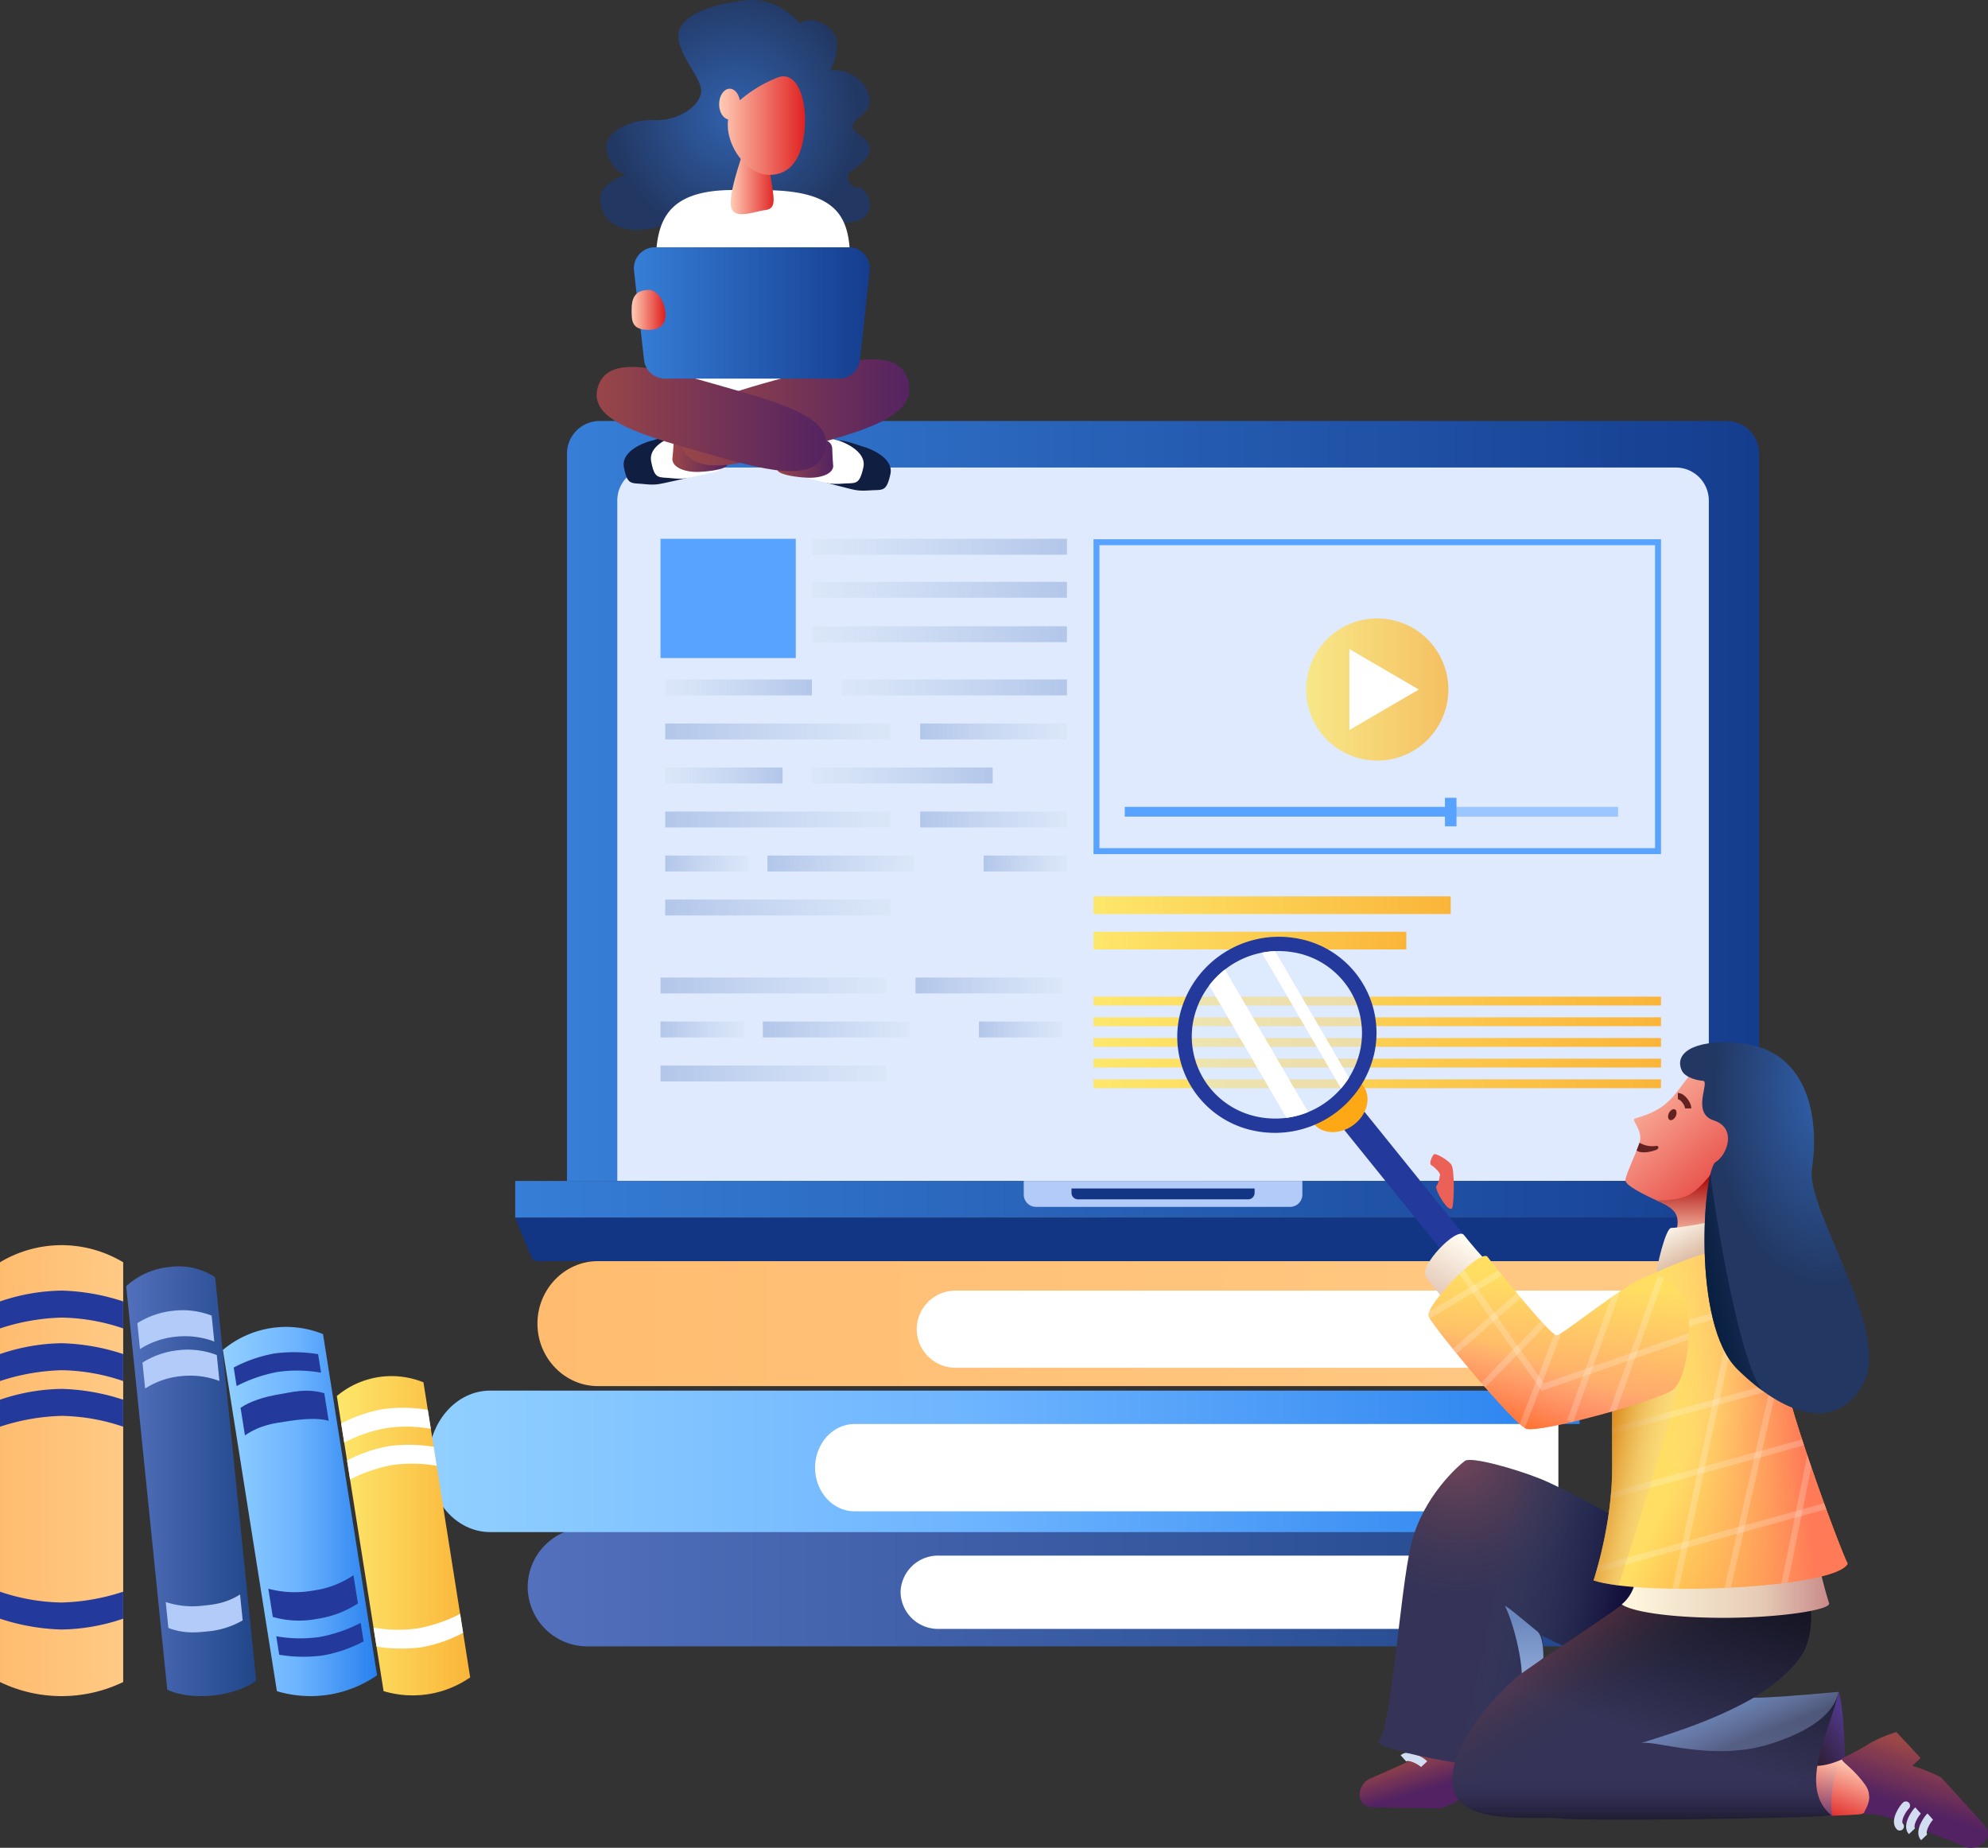 <svg xmlns="http://www.w3.org/2000/svg" xmlns:xlink="http://www.w3.org/1999/xlink" width="710.075" height="660.004" viewBox="0 0 710.075 660.004">
  <rect x="0" y="0" width="710.075" height="660.004" fill="#333333" stroke="none"/>
  <defs>
    <linearGradient id="linear-gradient" x1="0.802" y1="0.198" x2="0.355" y2="1" gradientUnits="objectBoundingBox">
      <stop offset="0" stop-color="#ffccb5"/>
      <stop offset="1" stop-color="#df1e1e"/>
    </linearGradient>
    <linearGradient id="linear-gradient-2" x1="0" y1="0" x2="0.604" xlink:href="#linear-gradient"/>
    <radialGradient id="radial-gradient" cx="0.701" cy="0.134" r="0.529" gradientTransform="matrix(-1, 0, 0, 1, 1.402, 0)" gradientUnits="objectBoundingBox">
      <stop offset="0" stop-color="#3162ae"/>
      <stop offset="1" stop-color="#223762"/>
    </radialGradient>
    <linearGradient id="linear-gradient-3" y1="0.5" x2="1" y2="0.5" gradientUnits="objectBoundingBox">
      <stop offset="0" stop-color="#5270bc"/>
      <stop offset="1" stop-color="#204689"/>
    </linearGradient>
    <linearGradient id="linear-gradient-4" y1="0.5" x2="1" y2="0.5" gradientUnits="objectBoundingBox">
      <stop offset="0" stop-color="#91d0ff"/>
      <stop offset="0.481" stop-color="#6db4ff"/>
      <stop offset="1" stop-color="#2881ee"/>
    </linearGradient>
    <linearGradient id="linear-gradient-5" y1="0.5" x2="1" y2="0.5" gradientUnits="objectBoundingBox">
      <stop offset="0" stop-color="#ffbc6f"/>
      <stop offset="1" stop-color="#ffca85"/>
    </linearGradient>
    <linearGradient id="linear-gradient-6" y1="0.5" x2="1" y2="0.5" gradientUnits="objectBoundingBox">
      <stop offset="0" stop-color="#367ed7"/>
      <stop offset="1" stop-color="#153d8e"/>
    </linearGradient>
    <linearGradient id="linear-gradient-8" y1="0.5" x2="1" y2="0.5" gradientUnits="objectBoundingBox">
      <stop offset="0" stop-color="#fde76b"/>
      <stop offset="1" stop-color="#fab539"/>
    </linearGradient>
    <linearGradient id="linear-gradient-16" y1="0.5" x2="1" y2="0.5" gradientUnits="objectBoundingBox">
      <stop offset="0" stop-color="#d9e5f6" stop-opacity="0.714"/>
      <stop offset="1" stop-color="#b2c6ea"/>
    </linearGradient>
    <radialGradient id="radial-gradient-2" cx="0.5" cy="0.5" r="0.545" gradientTransform="translate(0.074) scale(0.853 1)" xlink:href="#radial-gradient"/>
    <linearGradient id="linear-gradient-37" y1="0.5" x2="1" y2="0.5" gradientUnits="objectBoundingBox">
      <stop offset="0" stop-color="#9b4747"/>
      <stop offset="1" stop-color="#522262"/>
    </linearGradient>
    <linearGradient id="linear-gradient-42" x1="0" y1="0.5" x2="1" y2="0.5" xlink:href="#linear-gradient"/>
    <linearGradient id="linear-gradient-43" x1="0" y1="0.5" x2="1" y2="0.5" xlink:href="#linear-gradient"/>
    <linearGradient id="linear-gradient-50" x1="0.078" y1="0.5" x2="0.282" y2="0.859" xlink:href="#linear-gradient-37"/>
    <radialGradient id="radial-gradient-3" cx="0.253" cy="0" r="0.438" gradientTransform="matrix(-1, 0, 0, 1, 0.505, 0)" gradientUnits="objectBoundingBox">
      <stop offset="0" stop-color="#e36359" stop-opacity="0.361"/>
      <stop offset="1" stop-color="#704840" stop-opacity="0"/>
    </radialGradient>
    <linearGradient id="linear-gradient-51" x1="0.361" y1="0.417" x2="0.759" y2="0.5" gradientUnits="objectBoundingBox">
      <stop offset="0" stop-color="#2d4063" stop-opacity="0"/>
      <stop offset="1" stop-color="#120f3b"/>
    </linearGradient>
    <linearGradient id="linear-gradient-52" x1="0.34" y1="1" x2="0.34" y2="0.179" gradientUnits="objectBoundingBox">
      <stop offset="0" stop-color="#8da6d5"/>
      <stop offset="1" stop-color="#6a87bd"/>
    </linearGradient>
    <linearGradient id="linear-gradient-53" x1="0.325" y1="0.779" x2="0.785" y2="0.11" gradientUnits="objectBoundingBox">
      <stop offset="0" stop-color="#221616"/>
      <stop offset="1" stop-color="#503889"/>
    </linearGradient>
    <clipPath id="clip-path">
      <path id="Mask_Path" data-name="Mask Path" d="M-47.944,4.744Q-40.873,8.419-28.551,1.4q3.007,6.793,3.906,9.518,3.946,11.969-2.49,12.425-8.633.611-20.809.611Q-55.015,1.069-47.944,4.744Z" transform="translate(51.48 -1.396)" fill="url(#linear-gradient)"/>
    </clipPath>
    <linearGradient id="linear-gradient-55" x1="0.394" y1="0.17" x2="0.5" y2="1" gradientUnits="objectBoundingBox">
      <stop offset="0" stop-color="#70b8f9" stop-opacity="0"/>
      <stop offset="1" stop-color="#0042a6"/>
    </linearGradient>
    <linearGradient id="linear-gradient-56" x1="0.878" y1="0.269" x2="0.684" y2="0.739" xlink:href="#linear-gradient-37"/>
    <linearGradient id="linear-gradient-57" x1="0.929" y1="0.203" x2="0.67" y2="0.755" gradientUnits="objectBoundingBox">
      <stop offset="0" stop-opacity="0.639"/>
      <stop offset="1" stop-opacity="0"/>
    </linearGradient>
    <linearGradient id="linear-gradient-58" x1="0.125" y1="0.245" x2="0.407" y2="0.58" gradientUnits="objectBoundingBox">
      <stop offset="0" stop-color="#ff5e5b" stop-opacity="0.502"/>
      <stop offset="1" stop-color="#282828" stop-opacity="0"/>
    </linearGradient>
    <linearGradient id="linear-gradient-59" x1="0.5" y1="0.809" x2="0.5" y2="1" gradientUnits="objectBoundingBox">
      <stop offset="0" stop-color="#3d3068" stop-opacity="0"/>
      <stop offset="1" stop-opacity="0.588"/>
    </linearGradient>
    <linearGradient id="linear-gradient-60" x1="0.69" y1="0.5" x2="0.34" y2="0.179" gradientUnits="objectBoundingBox">
      <stop offset="0" stop-color="#8da6d5" stop-opacity="0.392"/>
      <stop offset="1" stop-color="#6a87bd"/>
    </linearGradient>
    <clipPath id="clip-path-2">
      <path id="Mask_Path-2" data-name="Mask Path" d="M-60.9,8.674c-3.732,4.425-4.429,6.442-8.461,10.035s-9.567,4.867-11.169,5.432,3.2,4.145,1.6,8.784-4.991,11.467-4.991,13.282,6.337,5.017,12.331,7.719,6.842,4.975,6.147,9.557-1.679,10.5-6.147,13.086q-4.468,2.589,25.287-9.2Q-33.668,39.043-39.984,21.2C-46.3,3.363-57.166,4.25-60.9,8.674Z" transform="translate(83.918 -5.979)" fill="url(#linear-gradient-2)"/>
    </clipPath>
    <linearGradient id="linear-gradient-62" x1="0.604" y1="1" x2="0.604" y2="0.232" gradientUnits="objectBoundingBox">
      <stop offset="0" stop-color="#ffccb5"/>
      <stop offset="1" stop-color="#ab0a0a"/>
    </linearGradient>
    <linearGradient id="linear-gradient-64" x1="1" y1="0.5" x2="0" y2="0.5" gradientUnits="objectBoundingBox">
      <stop offset="0" stop-color="#c88888"/>
      <stop offset="0.343" stop-color="#e6ccb7"/>
      <stop offset="1" stop-color="#fff9df"/>
    </linearGradient>
    <linearGradient id="linear-gradient-65" x1="0.116" y1="0.139" x2="0.5" y2="0.697" gradientUnits="objectBoundingBox">
      <stop offset="0" stop-color="#fffbf1"/>
      <stop offset="1" stop-color="#debea7"/>
    </linearGradient>
    <linearGradient id="linear-gradient-66" x1="0.43" y1="0.5" x2="1.056" y2="0.91" gradientUnits="objectBoundingBox">
      <stop offset="0" stop-color="#ffde63"/>
      <stop offset="1" stop-color="#ff671e"/>
    </linearGradient>
    <linearGradient id="linear-gradient-67" x1="0.247" y1="0.5" x2="0.809" y2="0.433" gradientUnits="objectBoundingBox">
      <stop offset="0" stop-color="#ffe289" stop-opacity="0"/>
      <stop offset="1" stop-color="#ff7b57"/>
    </linearGradient>
    <clipPath id="clip-path-3">
      <path id="Mask_Path-3" data-name="Mask Path" d="M90.773,113.059C87.767,107.08,67.061,51.5,66.851,38.768S62.832-.086,51.729,0,17.655,10.605,13.9,13.419,6.662,28.4,6.662,35.128q0,.019,0,.04c0,2.265-.023,11.686-.023,23.64v.107q0,.053,0,.107c0,6.134.006,12.925.023,19.752q0,.115,0,.229C6.664,98.493.345,118.2,0,119c6.182,2.051,18.705,3.013,32.533,3.013C57.942,122.012,87.761,118.764,90.773,113.059Z" transform="translate(0 0)" fill="none"/>
    </clipPath>
    <linearGradient id="linear-gradient-68" x1="-0.145" y1="0.442" x2="0.892" y2="0.863" gradientUnits="objectBoundingBox">
      <stop offset="0" stop-color="#a60707" stop-opacity="0.773"/>
      <stop offset="0.387" stop-color="#cf710b" stop-opacity="0.663"/>
      <stop offset="1" stop-color="#feffff" stop-opacity="0"/>
    </linearGradient>
    <linearGradient id="linear-gradient-69" x1="0.735" y1="0.171" x2="0.198" y2="1" gradientUnits="objectBoundingBox">
      <stop offset="0" stop-color="#fffcf1"/>
      <stop offset="1" stop-color="#debba7"/>
    </linearGradient>
    <linearGradient id="linear-gradient-70" x1="0.846" y1="0.231" x2="0.741" y2="1" gradientUnits="objectBoundingBox">
      <stop offset="0" stop-color="#ffde62"/>
      <stop offset="1" stop-color="#ff9770"/>
    </linearGradient>
    <linearGradient id="linear-gradient-71" x1="0.522" y1="0.655" x2="0.325" y2="1.056" gradientUnits="objectBoundingBox">
      <stop offset="0" stop-color="#ff8484" stop-opacity="0"/>
      <stop offset="1" stop-color="#ff6200"/>
    </linearGradient>
    <clipPath id="clip-path-4">
      <path id="Mask_Path-4" data-name="Mask Path" d="M86.943,48.061c4.5-2.914,6.135-15.032,6.131-22.919a25.335,25.335,0,0,0-.544-6.125c-1.335-4.482-6.518-13.037-13.537-11.9s-31,21.239-33.248,21.239S23.513,3.5,21.1.328C18.778-2.722,0,16.387,0,21.19a1.268,1.268,0,0,0,.091.5C1.7,25.444,30.361,60.04,34.955,61.726a4.441,4.441,0,0,0,1.421.168C45,61.894,81.287,51.719,86.943,48.061Z" transform="translate(0 0)" fill="none"/>
    </clipPath>
    <clipPath id="clip-path-5">
      <path id="Mask_Path-5" data-name="Mask Path" d="M-118.488,31.016c-8.312-2.686-1.02-14.167-3.966-14.167-1.222,0-6.149-.943-7.425-3.609-2.829-5.908,3.653-11.176,19.776-9.947,27.55,2.1,29.006,30.673,26.678,44.971s28.187,57.715,18.569,76.307-28.868,11.472-45.247-4.758-12.065-71.248-7.772-73.871S-110.175,33.7-118.488,31.016Z" transform="translate(130.522 -3.114)" fill="url(#radial-gradient)"/>
    </clipPath>
    <linearGradient id="linear-gradient-72" x1="0.876" y1="0.356" x2="0.341" y2="0.706" gradientUnits="objectBoundingBox">
      <stop offset="0" stop-color="#001630" stop-opacity="0.063"/>
      <stop offset="1" stop-color="#081e41"/>
    </linearGradient>
  </defs>
  <g id="Grupo_809" data-name="Grupo 809" transform="translate(-1069.925 -1613.8)">
    <g id="Grupo_769" data-name="Grupo 769" transform="translate(2450.743 1335.692)">
      <path id="Trazado_6042" data-name="Trazado 6042" d="M-863.584,627.378h-375.364a21.278,21.278,0,0,0-21.214,21.215,21.278,21.278,0,0,0,21.214,21.213h375.364v-6.232h-7.661V637.4h7.661Z" transform="translate(67.833 196.359)" fill="url(#linear-gradient-3)"/>
      <g id="Grupo_752" data-name="Grupo 752" transform="translate(-1059.155 833.756)">
        <path id="Trazado_6043" data-name="Trazado 6043" d="M-918.821,633.791h-242.516a13.379,13.379,0,0,0-13.577,13.088,13.381,13.381,0,0,0,13.577,13.09h242.516Z" transform="translate(1174.914 -633.791)" fill="#fff"/>
      </g>
      <path id="Trazado_6044" data-name="Trazado 6044" d="M-871.69,596.066h-389.167c-12.1,0-21.993,11.37-21.993,25.266s9.9,25.264,21.993,25.264H-871.69v-7.42h-7.942V608h7.942Z" transform="translate(55.078 178.756)" fill="url(#linear-gradient-4)"/>
      <g id="Grupo_753" data-name="Grupo 753" transform="translate(-1089.701 786.752)">
        <path id="Trazado_6045" data-name="Trazado 6045" d="M-928.958,603.7h-251.436c-7.741,0-14.074,7.014-14.074,15.588s6.333,15.591,14.074,15.591h251.436Z" transform="translate(1194.467 -603.703)" fill="#fff"/>
      </g>
      <g id="Grupo_755" data-name="Grupo 755" transform="translate(-1188.857 728.571)">
        <path id="Trazado_6046" data-name="Trazado 6046" d="M-854.522,566.46H-1236.36c-11.868,0-21.579,10.043-21.579,22.318s9.71,22.319,21.579,22.319h381.839V604.54h-7.792V577h7.792Z" transform="translate(1257.939 -566.46)" fill="url(#linear-gradient-5)"/>
        <g id="Grupo_754" data-name="Grupo 754" transform="translate(135.472 10.539)">
          <path id="Trazado_6047" data-name="Trazado 6047" d="M-910.711,573.206h-246.7a13.831,13.831,0,0,0-13.81,13.771,13.831,13.831,0,0,0,13.81,13.771h246.7Z" transform="translate(1171.22 -573.206)" fill="#fff"/>
        </g>
      </g>
      <path id="Rectángulo_1542" data-name="Rectángulo 1542" d="M11.681,0H414.136a11.681,11.681,0,0,1,11.681,11.681V271.456a0,0,0,0,1,0,0H0a0,0,0,0,1,0,0V11.681A11.681,11.681,0,0,1,11.681,0Z" transform="translate(-1178.306 428.477)" fill="url(#linear-gradient-6)"/>
      <path id="Rectángulo_1543" data-name="Rectángulo 1543" d="M11.8,0H378.072a11.8,11.8,0,0,1,11.8,11.8V254.827a0,0,0,0,1,0,0H0a0,0,0,0,1,0,0V11.8A11.8,11.8,0,0,1,11.8,0Z" transform="translate(-1160.333 445.105)" fill="#dfeafe"/>
      <rect id="Rectángulo_1544" data-name="Rectángulo 1544" width="462.789" height="13.132" transform="translate(-1196.791 699.933)" fill="url(#linear-gradient-6)"/>
      <path id="Trazado_6048" data-name="Trazado 6048" d="M-808.172,572.04h-446.912a2.433,2.433,0,0,1-2.231-1.551l-5.7-13.955h462.789l-5.711,13.957A2.433,2.433,0,0,1-808.172,572.04Z" transform="translate(66.227 156.531)" fill="#123584"/>
      <path id="Rectángulo_1545" data-name="Rectángulo 1545" d="M0,0H99.52a0,0,0,0,1,0,0V4.861a4.394,4.394,0,0,1-4.394,4.394H4.394A4.394,4.394,0,0,1,0,4.861V0A0,0,0,0,1,0,0Z" transform="translate(-1015.157 699.933)" fill="#b3cbf9"/>
      <path id="Rectángulo_1546" data-name="Rectángulo 1546" d="M0,0H65.4a0,0,0,0,1,0,0V1.571A2.306,2.306,0,0,1,63.1,3.876H2.306A2.306,2.306,0,0,1,0,1.571V0A0,0,0,0,1,0,0Z" transform="translate(-998.098 702.622)" fill="#123584"/>
      <g id="Grupo_756" data-name="Grupo 756" transform="translate(-990.237 470.718)">
        <path id="Trazado_6049" data-name="Trazado 6049" d="M-928.1,513.866h-202.7V401.4h202.7Zm-200.571-2.123h198.445V403.528h-198.445Z" transform="translate(1130.798 -401.402)" fill="#58a3ff"/>
        <path id="Trazado_6050" data-name="Trazado 6050" d="M-1031.4,444.9a25.391,25.391,0,0,1-25.39,25.392,25.39,25.39,0,0,1-25.391-25.392,25.388,25.388,0,0,1,25.391-25.387A25.389,25.389,0,0,1-1031.4,444.9Z" transform="translate(1158.133 -391.22)" opacity="0.8" fill="url(#linear-gradient-8)" style="isolation: isolate"/>
        <path id="Trazado_6051" data-name="Trazado 6051" d="M-1072.3,426.514v28.91l24.8-14.456Z" transform="translate(1163.687 -387.284)" fill="#fff"/>
        <rect id="Rectángulo_1547" data-name="Rectángulo 1547" width="59.785" height="3.472" transform="translate(127.586 95.607)" fill="#58a3ff" opacity="0.5"/>
        <rect id="Rectángulo_1548" data-name="Rectángulo 1548" width="116.422" height="3.472" transform="translate(11.164 95.607)" fill="#58a3ff"/>
        <rect id="Rectángulo_1549" data-name="Rectángulo 1549" width="4.124" height="10.198" transform="translate(125.524 92.353)" fill="#58a3ff"/>
      </g>
      <rect id="Rectángulo_1550" data-name="Rectángulo 1550" width="127.586" height="6.316" transform="translate(-990.238 598.272)" fill="url(#linear-gradient-8)"/>
      <rect id="Rectángulo_1551" data-name="Rectángulo 1551" width="111.719" height="6.317" transform="translate(-990.238 610.923)" fill="url(#linear-gradient-8)"/>
      <rect id="Rectángulo_1552" data-name="Rectángulo 1552" width="202.695" height="3.158" transform="translate(-990.238 634.099)" fill="url(#linear-gradient-8)"/>
      <rect id="Rectángulo_1553" data-name="Rectángulo 1553" width="202.695" height="3.159" transform="translate(-990.238 641.483)" fill="url(#linear-gradient-8)"/>
      <rect id="Rectángulo_1554" data-name="Rectángulo 1554" width="202.695" height="3.16" transform="translate(-990.238 648.867)" fill="url(#linear-gradient-8)"/>
      <rect id="Rectángulo_1555" data-name="Rectángulo 1555" width="202.695" height="3.158" transform="translate(-990.238 663.636)" fill="url(#linear-gradient-8)"/>
      <rect id="Rectángulo_1556" data-name="Rectángulo 1556" width="202.695" height="3.16" transform="translate(-990.238 656.251)" fill="url(#linear-gradient-8)"/>
      <rect id="Rectángulo_1557" data-name="Rectángulo 1557" width="91.08" height="5.687" transform="translate(-1090.818 485.929)" fill="url(#linear-gradient-16)"/>
      <rect id="Rectángulo_1558" data-name="Rectángulo 1558" width="91.08" height="5.689" transform="translate(-1090.818 470.561)" fill="url(#linear-gradient-16)"/>
      <rect id="Rectángulo_1559" data-name="Rectángulo 1559" width="52.402" height="5.69" transform="translate(-1143.22 520.812)" fill="url(#linear-gradient-16)"/>
      <rect id="Rectángulo_1560" data-name="Rectángulo 1560" width="91.08" height="5.69" transform="translate(-1090.818 501.798)" fill="url(#linear-gradient-16)"/>
      <rect id="Rectángulo_1561" data-name="Rectángulo 1561" width="80.45" height="5.69" transform="translate(-1080.188 520.812)" fill="url(#linear-gradient-16)"/>
      <rect id="Rectángulo_1562" data-name="Rectángulo 1562" width="41.921" height="5.69" transform="translate(-1143.22 552.253)" fill="url(#linear-gradient-16)"/>
      <rect id="Rectángulo_1563" data-name="Rectángulo 1563" width="64.58" height="5.69" transform="translate(-1090.818 552.253)" fill="url(#linear-gradient-16)"/>
      <rect id="Rectángulo_1564" data-name="Rectángulo 1564" width="52.402" height="5.689" transform="translate(-999.738 542.223) rotate(180)" fill="url(#linear-gradient-16)"/>
      <rect id="Rectángulo_1565" data-name="Rectángulo 1565" width="80.45" height="5.689" transform="translate(-1062.77 542.223) rotate(180)" fill="url(#linear-gradient-16)"/>
      <rect id="Rectángulo_1566" data-name="Rectángulo 1566" width="52.402" height="5.69" transform="translate(-999.738 573.665) rotate(180)" fill="url(#linear-gradient-16)"/>
      <rect id="Rectángulo_1567" data-name="Rectángulo 1567" width="80.45" height="5.69" transform="translate(-1062.77 573.665) rotate(180)" fill="url(#linear-gradient-16)"/>
      <rect id="Rectángulo_1568" data-name="Rectángulo 1568" width="80.45" height="5.689" transform="translate(-1062.77 605.106) rotate(180)" fill="url(#linear-gradient-16)"/>
      <rect id="Rectángulo_1569" data-name="Rectángulo 1569" width="52.402" height="5.689" transform="translate(-1054.286 589.384) rotate(180)" fill="url(#linear-gradient-16)"/>
      <rect id="Rectángulo_1570" data-name="Rectángulo 1570" width="29.744" height="5.689" transform="translate(-1113.476 589.384) rotate(180)" fill="url(#linear-gradient-16)"/>
      <rect id="Rectángulo_1571" data-name="Rectángulo 1571" width="29.744" height="5.689" transform="translate(-999.738 589.384) rotate(180)" fill="url(#linear-gradient-16)"/>
      <rect id="Rectángulo_1572" data-name="Rectángulo 1572" width="52.402" height="5.689" transform="translate(-1001.41 632.954) rotate(180)" fill="url(#linear-gradient-16)"/>
      <rect id="Rectángulo_1573" data-name="Rectángulo 1573" width="80.45" height="5.689" transform="translate(-1064.442 632.954) rotate(180)" fill="url(#linear-gradient-16)"/>
      <rect id="Rectángulo_1574" data-name="Rectángulo 1574" width="80.45" height="5.689" transform="translate(-1064.442 664.396) rotate(180)" fill="url(#linear-gradient-16)"/>
      <rect id="Rectángulo_1575" data-name="Rectángulo 1575" width="52.402" height="5.689" transform="translate(-1055.958 648.675) rotate(180)" fill="url(#linear-gradient-16)"/>
      <rect id="Rectángulo_1576" data-name="Rectángulo 1576" width="29.744" height="5.689" transform="translate(-1115.148 648.675) rotate(180)" fill="url(#linear-gradient-16)"/>
      <rect id="Rectángulo_1577" data-name="Rectángulo 1577" width="29.744" height="5.689" transform="translate(-1001.41 648.675) rotate(180)" fill="url(#linear-gradient-16)"/>
      <rect id="Rectángulo_1578" data-name="Rectángulo 1578" width="48.306" height="42.593" transform="translate(-1144.892 470.561)" fill="#58a3ff"/>
      <g id="Grupo_758" data-name="Grupo 758" transform="translate(-960.328 612.706)">
        <path id="Trazado_6052" data-name="Trazado 6052" d="M-1003.622,617.678h0a4.841,4.841,0,0,1-6.808-.728l-62.854-77.911a4.843,4.843,0,0,1,.728-6.808h0a4.843,4.843,0,0,1,6.81.729l62.854,77.91A4.843,4.843,0,0,1-1003.622,617.678Z" transform="translate(1132.62 -470.442)" fill="#23399b"/>
        <path id="Trazado_6053" data-name="Trazado 6053" d="M-1063.533,498.843a30.241,30.241,0,0,0-15.049-3.254,31.206,31.206,0,0,0-4.73.564,31.47,31.47,0,0,0-13.171,6.005,30.781,30.781,0,0,0-5.621,5.672,30.955,30.955,0,0,0-2.6,4.023,29.276,29.276,0,0,0,12.376,40.264,30.372,30.372,0,0,0,17.828,3.012,31.35,31.35,0,0,0,7.733-2.057A31.153,31.153,0,0,0-1055,544.658a30.709,30.709,0,0,0,2.829-3.821c.354-.564.7-1.137,1.019-1.729A29.271,29.271,0,0,0-1063.533,498.843Z" transform="translate(1113.518 -490.454)" fill="#dfeafe" opacity="0.5"/>
        <path id="Trazado_6054" data-name="Trazado 6054" d="M-1063.032,526.425c3.431,3.715,2.439,9.973-2.218,13.98s-11.215,4.24-14.646.526,2.932-4.538,7.589-8.544S-1066.463,522.711-1063.032,526.425Z" transform="translate(1128.958 -473.781)" fill="#fea815"/>
        <path id="Trazado_6055" data-name="Trazado 6055" d="M-1069.268,492.812a36.378,36.378,0,0,0-41.723,28.524,34.261,34.261,0,0,0,28.131,40.489,36.381,36.381,0,0,0,41.723-28.526A34.26,34.26,0,0,0-1069.268,492.812Zm23.044,39.616a31.081,31.081,0,0,1-35.648,24.37,29.27,29.27,0,0,1-24.031-34.592,31.078,31.078,0,0,1,35.645-24.369A29.271,29.271,0,0,1-1046.224,532.428Z" transform="translate(1111.653 -492.292)" fill="#23399b"/>
        <g id="Grupo_757" data-name="Grupo 757" transform="translate(11.415 5.135)">
          <path id="Trazado_6056" data-name="Trazado 6056" d="M-1104.346,505.456l27.6,47.3a31.345,31.345,0,0,0,7.733-2.057l-29.714-50.914A30.777,30.777,0,0,0-1104.346,505.456Z" transform="translate(1104.346 -493.215)" fill="#fff"/>
          <path id="Trazado_6057" data-name="Trazado 6057" d="M-1092.317,496.143l28.307,48.5a30.714,30.714,0,0,0,2.829-3.821l-26.406-45.248A31.206,31.206,0,0,0-1092.317,496.143Z" transform="translate(1111.109 -495.579)" fill="#fff"/>
        </g>
      </g>
      <path id="Trazado_6058" data-name="Trazado 6058" d="M-1173.176,353.706c7.37,4.913,20.641,5.405,24.327,1.6s0-10.318-2.7-10.2-4.424-3.193-3.318-4.913,7.528-4.424,7.572-8.723-6.1-5.405-6.1-8.231,6.053-4.3,6.1-9.092-5.115-11.549-14.083-10.932c0,0,4.379-8.355,1.145-13.271s-9.992-5.65-11.955-3.317c0,0-7.127-9.214-18.184-8.476s-25.062,4.913-25.307,12.407,8.722,15.481,8.108,20.52-8.108,10.318-16.955,9.95-16.955,4.546-16.955,9.214,3.44,9.461,7.127,10.321c0,0-9.339,2.579-9.215,8.6s4.422,12.04,15.727,10.935,31.2-10.814,38.332-10.814S-1173.176,353.706-1173.176,353.706Z" transform="translate(77.158)" fill="url(#radial-gradient-2)"/>
      <path id="Trazado_6059" data-name="Trazado 6059" d="M-1200.147,409.369h7.976a30.884,30.884,0,0,0,30.794-30.792V352.408c0-16.936.48-30.792-30.794-30.792h-7.976c-30.075-1.117-30.794,13.857-30.794,30.792v26.168A30.884,30.884,0,0,0-1200.147,409.369Z" transform="translate(84.261 24.427)" fill="#fff"/>
      <path id="Trazado_6060" data-name="Trazado 6060" d="M-1187.828,378.881c3.512-.119,8.652,2.1,10.232,2.473.787.186,10.537,3.5,9.162,9.665-1.433,6.421-2.687,5.476-7.261,5.775s-5.249-.084-10.314-1.348c-4.6-1.147-5.627-1.528-6.738-1.865a.2.2,0,0,1-.156-.2l1.512-14.667a.217.217,0,0,1,.255-.164Z" transform="translate(105.646 56.468)" fill="#101e41"/>
      <path id="Trazado_6061" data-name="Trazado 6061" d="M-1190.276,377.715c.036,0,5.076,1.864,6.5,2.09.8.128,10.537,3.5,9.162,9.665-1.431,6.421-2.687,5.474-7.261,5.777s-5.247-.086-10.312-1.35c-4.6-1.147-5.629-1.528-6.739-1.865a.2.2,0,0,1-.156-.2l1.512-14.666a.215.215,0,0,1,.255-.164Z" transform="translate(102.169 55.597)" fill="#fff"/>
      <path id="Trazado_6062" data-name="Trazado 6062" d="M-1218.35,377.653c-3.507-.233-8.717,1.817-10.307,2.137-.793.162-10.648,3.153-9.475,9.361,1.223,6.466,2.509,5.561,7.071,6.011s5.247.087,10.351-1.009c4.635-1,5.676-1.345,6.8-1.645a.2.2,0,0,0,.162-.2l-1.031-14.708a.217.217,0,0,0-.25-.172Z" transform="translate(80.163 55.839)" fill="#101e41"/>
      <path id="Trazado_6063" data-name="Trazado 6063" d="M-1215.866,376.569c-.036,0-5.133,1.7-6.563,1.878-.8.1-10.645,3.149-9.472,9.361,1.22,6.463,2.508,5.558,7.068,6.01s5.249.086,10.351-1.009c4.637-1,5.676-1.345,6.8-1.647a.2.2,0,0,0,.162-.2l-1.033-14.708a.217.217,0,0,0-.249-.173Z" transform="translate(83.667 55.082)" fill="#fff"/>
      <path id="Trazado_6064" data-name="Trazado 6064" d="M-1226.577,380.541a3.343,3.343,0,0,1,2.085-2.932,29.945,29.945,0,0,1,7.114-1.842c5.2-.653,10.514,12.184,10.014,13.468s-4.658,2.282-10.109,2.523-9.945-1.8-9.594-4.922C-1226.855,384.966-1226.683,382.347-1226.577,380.541Z" transform="translate(86.428 54.89)" fill="url(#linear-gradient-37)"/>
      <path id="Trazado_6065" data-name="Trazado 6065" d="M-1143.789,367.965c3.364,12.5-14.808,17.533-37.222,23.741s-40.683,11.267-43.951-1.258c-3.292-12.608,14.806-17.531,37.222-23.739S-1147.152,355.466-1143.789,367.965Z" transform="translate(87.404 46.181)" fill="url(#linear-gradient-37)"/>
      <path id="Trazado_6066" data-name="Trazado 6066" d="M-1167.162,370.625q-4.715,1.338-9.4,2.785-14.636,4.523-28.935,10.087c-4.752,1.85-9.546,3.692-14.188,5.819a18.047,18.047,0,0,0-3.885,2.32c5.974,7.255,22.454,2.086,41.552-3.213,21.524-5.972,39.424-10.931,37.53-22.318a20.388,20.388,0,0,0-2.39.137A124.28,124.28,0,0,0-1167.162,370.625Z" transform="translate(88.406 49.472)" fill="none"/>
      <path id="Trazado_6067" data-name="Trazado 6067" d="M-1183.491,382.37a3.161,3.161,0,0,0-2.018-2.824,31.52,31.52,0,0,0-7.1-1.911c-5.216-.742-10.895,11.29-10.426,12.519s4.624,2.268,10.1,2.623,10.046-1.473,9.775-4.437C-1183.327,386.569-1183.433,384.082-1183.491,382.37Z" transform="translate(99.931 55.936)" fill="url(#linear-gradient-37)"/>
      <path id="Trazado_6068" data-name="Trazado 6068" d="M-1243.918,369.023c-3.713,11.756,14.425,16.948,36.8,23.35s40.609,11.623,44.23-.161c3.643-11.863-14.427-16.947-36.8-23.352S-1240.2,357.266-1243.918,369.023Z" transform="translate(76.693 47.168)" fill="url(#linear-gradient-37)"/>
      <path id="Trazado_6069" data-name="Trazado 6069" d="M-1221.564,372.169q4.705,1.38,9.376,2.859,14.6,4.623,28.829,10.228c4.73,1.865,9.5,3.72,14.113,5.843a18.37,18.37,0,0,1,3.846,2.289c-6.2,6.728-22.635,1.45-41.7-4.015-21.486-6.158-39.352-11.271-37.148-22.01a22.033,22.033,0,0,1,2.4.186A131.328,131.328,0,0,1-1221.564,372.169Z" transform="translate(76.677 50.179)" fill="none"/>
      <path id="Trazado_6070" data-name="Trazado 6070" d="M-1228.367,334.648h69.229a7.518,7.518,0,0,1,7.474,8.334l-3.485,31.873a7.521,7.521,0,0,1-7.474,6.7h-62.166a7.52,7.52,0,0,1-7.472-6.682L-1235.839,343A7.518,7.518,0,0,1-1228.367,334.648Z" transform="translate(81.48 31.787)" fill="url(#linear-gradient-6)"/>
      <path id="Trazado_6071" data-name="Trazado 6071" d="M-1197.893,311.148a24.407,24.407,0,0,0-1.514,13.147c1.162,7.555,2.04,10.89-1.995,11.413s-11.579,3.777-12.282-1.531,4.277-18.468,5.56-23.03S-1197.893,311.148-1197.893,311.148Z" transform="translate(93.925 17.435)" fill="url(#linear-gradient-42)"/>
      <path id="Trazado_6072" data-name="Trazado 6072" d="M-1224.314,353.253c0,3.941-2.56,5.418-5.952,5.418-6.139,0-6.139-3.195-6.139-7.135s1.015-7.135,6.139-7.135C-1226.874,344.4-1224.314,349.314-1224.314,353.253Z" transform="translate(81.189 37.271)" fill="url(#linear-gradient-43)"/>
      <path id="Trazado_6073" data-name="Trazado 6073" d="M-1184.99,344.765c3.94,0,5.416-2.56,5.416-5.952,0-6.138-3.193-6.138-7.133-6.138s-7.135,1.014-7.135,6.138C-1193.841,342.2-1188.931,344.765-1184.99,344.765Z" transform="translate(105.118 30.678)" fill="url(#linear-gradient-42)"/>
      <path id="Trazado_6074" data-name="Trazado 6074" d="M-1336.816,718.858a50.793,50.793,0,0,1-22,5.026,50.789,50.789,0,0,1-22-5.026V568.92a42.863,42.863,0,0,1,22-6.113,42.866,42.866,0,0,1,22,6.113Z" transform="translate(0 160.058)" fill="url(#linear-gradient-5)"/>
      <path id="Trazado_6075" data-name="Trazado 6075" d="M-1336.816,586.711a70.971,70.971,0,0,0-22-3.871,76.245,76.245,0,0,0-22,3.871v-9.643a71.016,71.016,0,0,1,22-3.871,76.3,76.3,0,0,1,22,3.871Z" transform="translate(0 165.898)" fill="#23399b"/>
      <path id="Trazado_6076" data-name="Trazado 6076" d="M-1336.816,598.743a71.012,71.012,0,0,0-22-3.871,76.3,76.3,0,0,0-22,3.871V589.1a71.01,71.01,0,0,1,22-3.873,76.258,76.258,0,0,1,22,3.873Z" transform="translate(0 172.663)" fill="#23399b"/>
      <path id="Trazado_6077" data-name="Trazado 6077" d="M-1336.816,609.183a71.02,71.02,0,0,0-22-3.87,76.283,76.283,0,0,0-22,3.87V599.54a71.07,71.07,0,0,1,22-3.87,76.286,76.286,0,0,1,22,3.87Z" transform="translate(0 178.533)" fill="#23399b"/>
      <path id="Trazado_6078" data-name="Trazado 6078" d="M-1380.818,642.037a71.023,71.023,0,0,0,22,3.87,76.233,76.233,0,0,0,22-3.87v9.643a71.02,71.02,0,0,1-22,3.87,76.289,76.289,0,0,1-22-3.87Z" transform="translate(0 204.601)" fill="#23399b"/>
      <path id="Trazado_6079" data-name="Trazado 6079" d="M-1256.176,700.364a36.182,36.182,0,0,1-14.907,5.982,36.18,36.18,0,0,1-16.026-1.084l-16.692-105.4a30.506,30.506,0,0,1,14.786-6.746,30.512,30.512,0,0,1,16.145,1.846Z" transform="translate(43.299 176.892)" fill="url(#linear-gradient-8)"/>
      <path id="Trazado_6080" data-name="Trazado 6080" d="M-1270.8,607.5a50.512,50.512,0,0,0-15.9-.272,54.273,54.273,0,0,0-15.034,5.169l-1.073-6.778a50.562,50.562,0,0,1,15.034-5.169,54.24,54.24,0,0,1,15.9.272Z" transform="translate(43.859 180.965)" fill="#fff"/>
      <path id="Trazado_6081" data-name="Trazado 6081" d="M-1269.459,615.962a50.51,50.51,0,0,0-15.9-.272,54.293,54.293,0,0,0-15.036,5.169l-1.073-6.778a50.576,50.576,0,0,1,15.036-5.169,54.228,54.228,0,0,1,15.9.272Z" transform="translate(44.612 185.72)" fill="#fff"/>
      <path id="Trazado_6082" data-name="Trazado 6082" d="M-1295.417,652.01a50.573,50.573,0,0,0,15.9.272,54.255,54.255,0,0,0,15.035-5.171l1.075,6.778a50.608,50.608,0,0,1-15.036,5.171,54.3,54.3,0,0,1-15.9-.272Z" transform="translate(48.012 207.453)" fill="#fff"/>
      <path id="Trazado_6083" data-name="Trazado 6083" d="M-1274.79,705.943a41.825,41.825,0,0,1-17.237,6.917,41.8,41.8,0,0,1-18.531-1.253l-19.3-121.88a35.292,35.292,0,0,1,17.1-7.8,35.306,35.306,0,0,1,18.673,2.135Z" transform="translate(28.647 170.568)" fill="url(#linear-gradient-4)"/>
      <path id="Trazado_6084" data-name="Trazado 6084" d="M-1296.185,594.6a49.233,49.233,0,0,0-15.5-.266,52.975,52.975,0,0,0-14.655,5.04l-1.046-6.606a49.275,49.275,0,0,1,14.655-5.041,52.952,52.952,0,0,1,15.5.266Z" transform="translate(30.042 173.814)" fill="#23399b"/>
      <path id="Trazado_6085" data-name="Trazado 6085" d="M-1294.354,606.831c-3.773-1.1-9.08-.731-15.449.278-3.68.583-8.829,1.1-14.449,4.927l-1.559-9.843c3.248-2.209,8.081-3.918,14.449-4.927,3.682-.583,8.923-2.176,15.449-.278Z" transform="translate(30.925 178.766)" fill="#23399b"/>
      <path id="Trazado_6086" data-name="Trazado 6086" d="M-1319.468,643.092a36.383,36.383,0,0,0,15.714.708,33.788,33.788,0,0,0,14.7-5.524l1.6,10.076a36.308,36.308,0,0,1-14.7,5.525,33.906,33.906,0,0,1-15.716-.711Z" transform="translate(34.491 202.486)" fill="#23399b"/>
      <path id="Trazado_6087" data-name="Trazado 6087" d="M-1317.651,653.947a49.235,49.235,0,0,0,15.5.266,52.988,52.988,0,0,0,14.657-5.04l1.047,6.607a49.307,49.307,0,0,1-14.656,5.041,52.952,52.952,0,0,1-15.5-.266Z" transform="translate(35.512 208.612)" fill="#23399b"/>
      <path id="Trazado_6088" data-name="Trazado 6088" d="M-1305.536,715.584c-2.693,2.142-8.113,4.6-15.5,5.347s-13.189-.558-16.261-2.114l-14.664-144.057a26.277,26.277,0,0,1,15.347-6.863,23.63,23.63,0,0,1,16.416,3.629Z" transform="translate(16.222 162.792)" fill="url(#linear-gradient-3)"/>
      <path id="Trazado_6089" data-name="Trazado 6089" d="M-1321.932,588.868a29.814,29.814,0,0,0-13.585-1.743,28.824,28.824,0,0,0-12.957,4.444l-.943-9.265a29.837,29.837,0,0,1,12.955-4.443,28.823,28.823,0,0,1,13.588,1.742Z" transform="translate(17.654 168.423)" fill="#b3cbf9"/>
      <path id="Trazado_6090" data-name="Trazado 6090" d="M-1320.755,597.885a29.816,29.816,0,0,0-13.585-1.742,28.819,28.819,0,0,0-12.957,4.444l-.944-9.264a29.81,29.81,0,0,1,12.957-4.444,28.813,28.813,0,0,1,13.585,1.742Z" transform="translate(18.315 173.492)" fill="#b3cbf9"/>
      <path id="Trazado_6091" data-name="Trazado 6091" d="M-1342.926,645.373a30.4,30.4,0,0,0,13.538,1.272c3.241-.33,7.933-.737,13.005-3.973l.942,9.262a30.35,30.35,0,0,1-13,3.974c-3.241.33-7.919.876-13.54-1.27Z" transform="translate(21.303 204.958)" fill="#b3cbf9"/>
      <path id="Trazado_6097" data-name="Trazado 6097" d="M-1216.387,305.553c0-3.076,1.7-5.569,3.79-5.569,1.748,0,3.156,1.776,3.593,4.143a46.7,46.7,0,0,1,13.3-8.062c7.263-3,10.874,8.1,9.792,18.926-.97,9.69-4.826,15.777-12.685,15.777-7.656,0-15.808-10.428-14.585-19.818C-1214.987,310.521-1216.387,308.323-1216.387,305.553Z" transform="translate(92.443 9.815)" fill="url(#linear-gradient-42)"/>
    </g>
    <g id="person" transform="translate(1555.544 1986.1)">
      <g id="bottom" transform="translate(0 149.179)">
        <g id="shoe" transform="translate(0 95.151)">
          <path id="Mask_Path-6" data-name="Mask Path" d="M-60.645,31.663h12.659a44.816,44.816,0,0,0,3.5-9.427c.861-3.928,2.157-6.85.861-12.152S-59.831,1.775-61.712,3.474s-1.575,2.607-9.028,6.566q-6.753,3.587-25,11.564a6.509,6.509,0,0,0-3.9,5.964,4.344,4.344,0,0,0,4.265,4.343q19.859.358,24.724.358a59.252,59.252,0,0,0,10.007-4.713Z" transform="translate(99.642 -2.998)" fill="url(#linear-gradient-50)"/>
          <path id="Shape_9_copy_3" data-name="Shape 9 copy 3" d="M-6.086,5.613c-.871-.927-5.445-3.811-7.4-2.06" transform="translate(29.147 7.892)" fill="rgba(0,0,0,0)" stroke="#d2ddf1" stroke-miterlimit="10" stroke-width="3"/>
        </g>
        <g id="leg" transform="translate(6.488 0)">
          <g id="Mask_Path-7" data-name="Mask Path">
            <path id="Mask_Path-8" data-name="Mask Path" d="M-89.977,35.968s-38.84-21.624-48.628-25.59-25.243-8.147-27.372-6.616-15.094,12.675-19.239,29.8-7.028,66.962-11.941,70.719c5.891,4.679,48.935,11.831,58.552,8.6,0-11.733,1.813-41.065,0-46.753,3.633,1.723,27.354,13.817,37.146,16.392,4.8,1.262,14.889-10.532,16.55-22.234C-83.178,48.1-89.977,35.968-89.977,35.968Z" transform="translate(197.157 -3.438)" fill="#353458"/>
            <path id="Mask_Path-9" data-name="Mask Path" d="M-89.977,35.968s-38.84-21.624-48.628-25.59-25.243-8.147-27.372-6.616-15.094,12.675-19.239,29.8-7.028,66.962-11.941,70.719c5.891,4.679,48.935,11.831,58.552,8.6,0-11.733,1.813-41.065,0-46.753,3.633,1.723,27.354,13.817,37.146,16.392,4.8,1.262,14.889-10.532,16.55-22.234C-83.178,48.1-89.977,35.968-89.977,35.968Z" transform="translate(197.157 -3.438)" fill="url(#radial-gradient-3)"/>
            <path id="Mask_Path-10" data-name="Mask Path" d="M-89.977,35.968s-38.84-21.624-48.628-25.59-25.243-8.147-27.372-6.616-15.094,12.675-19.239,29.8-7.028,66.962-11.941,70.719c5.891,4.679,48.935,11.831,58.552,8.6,0-11.733,1.813-41.065,0-46.753,3.633,1.723,27.354,13.817,37.146,16.392,4.8,1.262,14.889-10.532,16.55-22.234C-83.178,48.1-89.977,35.968-89.977,35.968Z" transform="translate(197.157 -3.438)" fill="url(#linear-gradient-51)"/>
          </g>
          <path id="Mask_Path-11" data-name="Mask Path" d="M-13.22,9.808C-15.617,8-22.741,1.758-24.563.894c3.107,6.194,5.992,18.631,5.992,24.344a75.624,75.624,0,0,0,7.748-5.714Q-10.823,11.619-13.22,9.808Z" transform="translate(69.983 51.212)" fill="url(#linear-gradient-52)" style="mix-blend-mode: multiply;isolation: isolate"/>
        </g>
        <path id="inside_pants" data-name="inside pants" d="M-17.751.99c2.1,1.663,4.151,43.363,0,44.217s-15.014-8.745-12.277-26.524S-19.867,3-17.751.99Z" transform="translate(188.71 81.667)" fill="url(#linear-gradient-53)"/>
        <g id="ankle" transform="translate(153.873 104.675)">
          <path id="Mask_Path-12" data-name="Mask Path" d="M-47.944,4.744Q-40.873,8.419-28.551,1.4q3.007,6.793,3.906,9.518,3.946,11.969-2.49,12.425-8.633.611-20.809.611Q-55.015,1.069-47.944,4.744Z" transform="translate(51.48 -1.396)" fill="url(#linear-gradient)"/>
          <g id="ankle-2" data-name="ankle" transform="translate(0 0)" clip-path="url(#clip-path)">
            <path id="Path_4" data-name="Path 4" d="M-14.292,24.4c-1.685-4.372.2-18.712,3.775-22.72S-23.6,4.254-23.6,4.254s1.032,10.24,2.347,13.146C-17.383,25.953-13.454,26.572-14.292,24.4Z" transform="translate(29.537 -1.25)" opacity="0.6" fill="url(#linear-gradient-55)"/>
          </g>
        </g>
        <g id="shoe-2" data-name="shoe" transform="translate(172.226 97.2)">
          <path id="Mask_Path-13" data-name="Mask Path" d="M-81.6,5.146a95.943,95.943,0,0,1-9.91,5.391c-1.667.781,3.127,2.8,7.939,9.469,4.164,5.77-1.687,10.391,0,10.536,2.525.218,2.981-.626,10.958,2.126q7.186,2.478,24.547,9.452h0A6.7,6.7,0,0,0-41,40.8a4.339,4.339,0,0,0,.264-6.078Q-53.126,20.978-56.422,17.444a59.25,59.25,0,0,0-10.271-4.106l3-2.8-8.633-9.259A44.8,44.8,0,0,0-81.6,5.146Z" transform="translate(91.853 -1.277)" fill="url(#linear-gradient-56)"/>
          <path id="Shape_9" data-name="Shape 9" d="M-4.989.75c-.98.871-4.029,5.446-2.178,7.406" transform="translate(36.59 29.439)" fill="rgba(0,0,0,0)" stroke="#d2ddf1" stroke-miterlimit="10" stroke-width="3"/>
          <path id="Shape_9_copy" data-name="Shape 9 copy" d="M-4.989.75c-.98.871-4.029,5.446-2.178,7.406" transform="translate(32.234 27.261)" fill="rgba(0,0,0,0)" stroke="#d2ddf1" stroke-miterlimit="10" stroke-width="3"/>
          <path id="Shape_9_copy_2" data-name="Shape 9 copy 2" d="M-4.989.75c-.98.871-4.029,5.446-2.178,7.406" transform="translate(27.879 25.518)" fill="none" stroke="#d2ddf1" stroke-linecap="round" stroke-linejoin="round" stroke-miterlimit="10" stroke-width="3"/>
        </g>
        <g id="leg-2" data-name="leg" transform="translate(33.13 34.408)">
          <g id="Mask_Path-14" data-name="Mask Path">
            <path id="Mask_Path-15" data-name="Mask Path" d="M-115.437,12.456c5.395,7.672,7.042,20.648,3.389,29.585-3.242,7.932-15.921,16.634-18.751,17.817,6.378,0,27.742-1.057,30.488-2.137-2.489,13.046-15.127,34.025-2.489,44.3-9.248,1.044-88.877,2.089-97.161,1.044s-35.653,3.112-38.087-11.321,16.8-34.248,22.9-39.228,40.328-26.37,46.158-32.784S-120.831,4.784-115.437,12.456Z" transform="translate(238.258 -9.421)" fill="#353458"/>
            <path id="Mask_Path-16" data-name="Mask Path" d="M-115.437,12.456c5.395,7.672,7.042,20.648,3.389,29.585-3.242,7.932-15.921,16.634-18.751,17.817,6.378,0,27.742-1.057,30.488-2.137-2.489,13.046-15.127,34.025-2.489,44.3-9.248,1.044-88.877,2.089-97.161,1.044s-35.653,3.112-38.087-11.321,16.8-34.248,22.9-39.228,40.328-26.37,46.158-32.784S-120.831,4.784-115.437,12.456Z" transform="translate(238.258 -9.421)" fill="url(#linear-gradient-57)"/>
            <path id="Mask_Path-17" data-name="Mask Path" d="M-115.437,12.456c5.395,7.672,7.042,20.648,3.389,29.585-3.242,7.932-15.921,16.634-18.751,17.817,6.378,0,27.742-1.057,30.488-2.137-2.489,13.046-15.127,34.025-2.489,44.3-9.248,1.044-88.877,2.089-97.161,1.044s-35.653,3.112-38.087-11.321,16.8-34.248,22.9-39.228,40.328-26.37,46.158-32.784S-120.831,4.784-115.437,12.456Z" transform="translate(238.258 -9.421)" fill="url(#linear-gradient-58)"/>
            <path id="Mask_Path-18" data-name="Mask Path" d="M-115.437,12.456c5.395,7.672,7.042,20.648,3.389,29.585-3.242,7.932-15.921,16.634-18.751,17.817,6.378,0,27.742-1.057,30.488-2.137-2.489,13.046-15.127,34.025-2.489,44.3-9.248,1.044-88.877,2.089-97.161,1.044s-35.653,3.112-38.087-11.321,16.8-34.248,22.9-39.228,40.328-26.37,46.158-32.784S-120.831,4.784-115.437,12.456Z" transform="translate(238.258 -9.421)" fill="url(#linear-gradient-59)"/>
          </g>
          <path id="Mask_Path-19" data-name="Mask Path" d="M-52.056,1.307q-2.472,11.487-23.938,18.45c-21.466,6.964-42.6-1.852-47.092,0,7.291-2.365,25.759-7.65,40.7-16.364Q-74.6,3.4-52.056,1.307Z" transform="translate(190.018 47.126)" fill="url(#linear-gradient-60)" style="mix-blend-mode: multiply;isolation: isolate"/>
        </g>
      </g>
      <g id="face" transform="translate(94.948 9.071)">
        <path id="Mask_Path-20" data-name="Mask Path" d="M-60.9,8.674c-3.732,4.425-4.429,6.442-8.461,10.035s-9.567,4.867-11.169,5.432,3.2,4.145,1.6,8.784-4.991,11.467-4.991,13.282,6.337,5.017,12.331,7.719,6.842,4.975,6.147,9.557-1.679,10.5-6.147,13.086q-4.468,2.589,25.287-9.2Q-33.668,39.043-39.984,21.2C-46.3,3.363-57.166,4.25-60.9,8.674Z" transform="translate(83.918 -5.979)" fill="url(#linear-gradient-2)"/>
        <g id="face-2" data-name="face" transform="translate(0 0)" clip-path="url(#clip-path-2)">
          <path id="Path_2" data-name="Path 2" d="M-19.9.626c-1.724,2.092-4.681,6.062-8.369,8.3-3.479,2.11-9.641,2.16-13.353,2.16-7.647,0,10.285,14.194,10.285,14.194L-19.9,22.991S-16.556-3.439-19.9.626Z" transform="translate(51.278 36.345)" fill="url(#linear-gradient-62)"/>
          <path id="Shape_sp-45-0" data-name="Shape sp-45-0" d="M-5.263,6.857c0-1.613-2-4.413-3.7-4.413" transform="translate(27.693 7.7)" fill="rgba(0,0,0,0)" stroke="#622222" stroke-miterlimit="10" stroke-width="2.25"/>
          <path id="Shape_sp-46-0" data-name="Shape sp-46-0" d="M-5.981,5.391c-.724-.193-.967-1.213-.544-2.28s1.353-1.775,2.077-1.583.967,1.213.544,2.28S-5.258,5.584-5.981,5.391Z" transform="translate(21.97 13.324)" fill="#622222"/>
          <path id="Shape_sp-47-0" data-name="Shape sp-47-0" d="M-13.524,1.308c-.384-.29-.343.265-.624.8a14.856,14.856,0,0,0-.693,1.815c1.593,1.2,4.827.618,7.072-.236.45-.171.915-.737.634-1.127s-.738-.255-1.216-.2A8.923,8.923,0,0,1-13.524,1.308Z" transform="translate(18.832 25.634)" fill="#622222"/>
        </g>
      </g>
      <g id="hand" transform="translate(5.995 30.909)">
        <path id="finger" d="M-8.631,21.362c.576-.906,1.113-13.887-.436-15.683s-5.528-4-6.1-3.485-1.974,3.316-.871,3.921S-12.829,8.84-12.987,9.6s-.482,3.011-1.307,3.921S-9.977,23.479-8.631,21.362Z" transform="translate(35.714 6.909)" fill="#eb6158"/>
        <path id="hand-2" data-name="hand" d="M-22.3,42.87q-4.556-5.686-5.752-7.406c-.562-.808.341-6.113-.852-8.294a32.642,32.642,0,0,0-2.9-4.134,19.7,19.7,0,0,1-2.035-3.646,31.1,31.1,0,0,1-1.518-6.382c-.295-2.438-6.848-7.41-7.65-9.157s-2.623-2.3-3.594,0,5.616,8.323,5.616,11.493c0,.191-2.813-4.184-4.563-4.621-1.594,0-1.4,2.194-2.091,5.235-.676,2.965-4.486,6.57-4.486,10.429,0,2.238-.006,4.05,0,4.4.056,3.292,12.007,12.616,14.616,16.355q2.609,3.739,5.7,7.753Z" transform="translate(55.886 -0.15)" fill="url(#linear-gradient-2)"/>
      </g>
      <g id="top" transform="translate(23.278 63.574)">
        <path id="shirt_bottom" data-name="shirt bottom" d="M-59.774,1.379A129.992,129.992,0,0,0-56.35,14.5c.967,2.435-18.454,5.448-39.656,5.249-18.277-.172-30.872-2.283-34.411-4.792a13.869,13.869,0,0,0,4.7-7.625Q-120.63,1.379-59.774,1.379Z" transform="translate(200.763 122.238)" fill="url(#linear-gradient-64)"/>
        <path id="colar" d="M-23.708,3.14c-4.287,1.083-14.279,2.679-16.316,2.644s-5.443,14.792-5.23,16.107,20.183-5.88,21.546-7.585S-19.421,2.057-23.708,3.14Z" transform="translate(128.072 -3.062)" fill="url(#linear-gradient-65)"/>
        <g id="shirt" transform="translate(60.276 9.626)">
          <g id="Mask_Path-21" data-name="Mask Path" transform="translate(0 0)">
            <path id="Mask_Path-22" data-name="Mask Path" d="M-66.717,114.694c-3.006-5.978-23.712-61.556-23.921-74.291s-4.02-38.854-15.123-38.767-34.074,10.605-37.832,13.419-7.234,14.982-7.234,21.709c0,3.321-.053,23.323,0,43.645.051,19.565-6.315,39.419-6.662,40.226C-139.949,126.453-71.368,123.5-66.717,114.694Z" transform="translate(157.49 -1.635)" fill="url(#linear-gradient-66)"/>
            <path id="Mask_Path-23" data-name="Mask Path" d="M-66.717,114.694c-3.006-5.978-23.712-61.556-23.921-74.291s-4.02-38.854-15.123-38.767-34.074,10.605-37.832,13.419-7.234,14.982-7.234,21.709c0,3.321-.053,23.323,0,43.645.051,19.565-6.315,39.419-6.662,40.226C-139.949,126.453-71.368,123.5-66.717,114.694Z" transform="translate(157.49 -1.635)" fill="url(#linear-gradient-67)"/>
          </g>
          <g id="shirt-2" data-name="shirt" transform="translate(0 0)" clip-path="url(#clip-path-3)">
            <path id="Line" d="M-12.3.375l-16.552,81.9" transform="translate(94.465 50.735)" fill="none" stroke="#fff" stroke-linecap="square" stroke-miterlimit="10" stroke-width="2.25" opacity="0.2" style="mix-blend-mode: overlay;isolation: isolate"/>
            <path id="Line_Copy" data-name="Line Copy" d="M-16.072.375-37.851,96.217" transform="translate(83.422 35.923)" fill="none" stroke="#fff" stroke-linecap="square" stroke-miterlimit="10" stroke-width="2.25" opacity="0.2" style="mix-blend-mode: overlay;isolation: isolate"/>
            <path id="Line_Copy_2" data-name="Line Copy 2" d="M-19.525.375-46.1,123.227" transform="translate(72.066 14.14)" fill="none" stroke="#fff" stroke-linecap="square" stroke-miterlimit="10" stroke-width="2.25" opacity="0.2" style="mix-blend-mode: overlay;isolation: isolate"/>
            <path id="Line_2" data-name="Line 2" d="M-64.1.375l-88.423,24.4" transform="translate(146.264 67.289)" fill="none" stroke="#fff" stroke-linecap="square" stroke-miterlimit="10" stroke-width="2.25" opacity="0.2" style="mix-blend-mode: overlay;isolation: isolate"/>
            <path id="Line_2_Copy" data-name="Line 2 Copy" d="M-64.1.375l-88.423,24.4" transform="translate(148.442 91.685)" fill="none" stroke="#fff" stroke-linecap="square" stroke-miterlimit="10" stroke-width="2.25" opacity="0.2" style="mix-blend-mode: overlay;isolation: isolate"/>
            <path id="Line_2_Copy_2" data-name="Line 2 Copy 2" d="M-64.1.375l-88.423,24.4" transform="translate(148.442 43.764)" fill="none" stroke="#fff" stroke-linecap="square" stroke-miterlimit="10" stroke-width="2.25" opacity="0.2" style="mix-blend-mode: overlay;isolation: isolate"/>
            <path id="Line_2_Copy_3" data-name="Line 2 Copy 3" d="M-64.1.375l-88.423,24.4" transform="translate(148.442 12.834)" fill="none" stroke="#fff" stroke-linecap="square" stroke-miterlimit="10" stroke-width="2.25" opacity="0.2" style="mix-blend-mode: overlay;isolation: isolate"/>
            <path id="Path" d="M-48.936,79.219S-27.157,12.432-27.157,5.073-51.32,1.53-51.32,1.53L-64.837,79.219Z" transform="translate(57.643 42.347)" fill="url(#linear-gradient-68)"/>
          </g>
        </g>
        <path id="shirt_sleeve" data-name="shirt sleeve" d="M-24.246,17.733c-3.167-2.68-7.607-8.03-10.108-11.205S-50.693,17.816-48,21.444-39.871,31.8-37.23,33.766-21.079,20.413-24.246,17.733Z" transform="translate(48.345 -1.275)" fill="url(#linear-gradient-69)"/>
        <g id="sleeve" transform="translate(1.311 12.723)">
          <g id="Mask_Path-24" data-name="Mask Path" transform="translate(0 0)">
            <path id="Mask_Path-25" data-name="Mask Path" d="M-75.322,54.274C-81.389,58.2-122.716,69.626-127.31,67.94S-160.565,31.658-162.173,27.9-143.579,3.37-141.165,6.542s22.4,28.029,24.645,28.029,26.228-20.1,33.248-21.24,12.2,7.417,13.537,11.9S-69.254,50.349-75.322,54.274Z" transform="translate(162.264 -6.214)" fill="url(#linear-gradient-70)"/>
            <path id="Mask_Path-26" data-name="Mask Path" d="M-75.322,54.274C-81.389,58.2-122.716,69.626-127.31,67.94S-160.565,31.658-162.173,27.9-143.579,3.37-141.165,6.542s22.4,28.029,24.645,28.029,26.228-20.1,33.248-21.24,12.2,7.417,13.537,11.9S-69.254,50.349-75.322,54.274Z" transform="translate(162.264 -6.214)" fill="url(#linear-gradient-71)"/>
          </g>
          <g id="sleeve-2" data-name="sleeve" transform="translate(0 0)" clip-path="url(#clip-path-4)">
            <path id="Path_5" data-name="Path 5" d="M-63.98,24.705l-57.385,19.988L-152.752,0" transform="translate(162.215 2.175)" fill="none" stroke="#fff" stroke-linecap="square" stroke-miterlimit="10" stroke-width="2.25" opacity="0.2" style="mix-blend-mode: overlay;isolation: isolate"/>
            <path id="Line_3" data-name="Line 3" d="M-14.5.375-34.1,54.83" transform="translate(99.001 3.202)" fill="none" stroke="#fff" stroke-linecap="square" stroke-miterlimit="10" stroke-width="2.25" opacity="0.2" style="mix-blend-mode: overlay;isolation: isolate"/>
            <path id="Line_3_Copy" data-name="Line 3 Copy" d="M-14.5.375-34.1,54.83" transform="translate(85.063 3.202)" fill="none" stroke="#fff" stroke-linecap="square" stroke-miterlimit="10" stroke-width="2.25" opacity="0.2" style="mix-blend-mode: overlay;isolation: isolate"/>
            <path id="Line_4" data-name="Line 4" d="M-15.13.375-35.6,53.524" transform="translate(62.605 24.113)" fill="none" stroke="#fff" stroke-linecap="square" stroke-miterlimit="10" stroke-width="2.25" opacity="0.2" style="mix-blend-mode: overlay;isolation: isolate"/>
            <path id="Line_5" data-name="Line 5" d="M-21.722.375l-29.62,30.5" transform="translate(65.277 21.064)" fill="none" stroke="#fff" stroke-linecap="square" stroke-miterlimit="10" stroke-width="2.25" opacity="0.2" style="mix-blend-mode: overlay;isolation: isolate"/>
            <path id="Line_6" data-name="Line 6" d="M-26.431.375-62.585,31.741" transform="translate(63.888 9.301)" fill="none" stroke="#fff" stroke-linecap="square" stroke-miterlimit="10" stroke-width="2.25" opacity="0.2" style="mix-blend-mode: overlay;isolation: isolate"/>
            <path id="Line_7" data-name="Line 7" d="M-28.943.375-68.581,23.9" transform="translate(60.301 2.331)" fill="none" stroke="#fff" stroke-linecap="square" stroke-miterlimit="10" stroke-width="2.25" opacity="0.2" style="mix-blend-mode: overlay;isolation: isolate"/>
          </g>
        </g>
      </g>
      <g id="hair" transform="translate(114.471 0)">
        <path id="Mask_Path-27" data-name="Mask Path" d="M-118.488,31.016c-8.312-2.686-1.02-14.167-3.966-14.167-1.222,0-6.149-.943-7.425-3.609-2.829-5.908,3.653-11.176,19.776-9.947,27.55,2.1,29.006,30.673,26.678,44.971s28.187,57.715,18.569,76.307-28.868,11.472-45.247-4.758-12.065-71.248-7.772-73.871S-110.175,33.7-118.488,31.016Z" transform="translate(130.522 -3.114)" fill="url(#radial-gradient)"/>
        <g id="hair-2" data-name="hair" transform="translate(0)" clip-path="url(#clip-path-5)">
          <path id="Path_3" data-name="Path 3" d="M-44.246.313c0,5.611,10.7,76.088,20.292,81.591s-29.627,5.253-29.627-5.26S-44.246-5.3-44.246.313Z" transform="translate(54.86 43.811)" fill="url(#linear-gradient-72)"/>
        </g>
      </g>
    </g>
  </g>
</svg>
